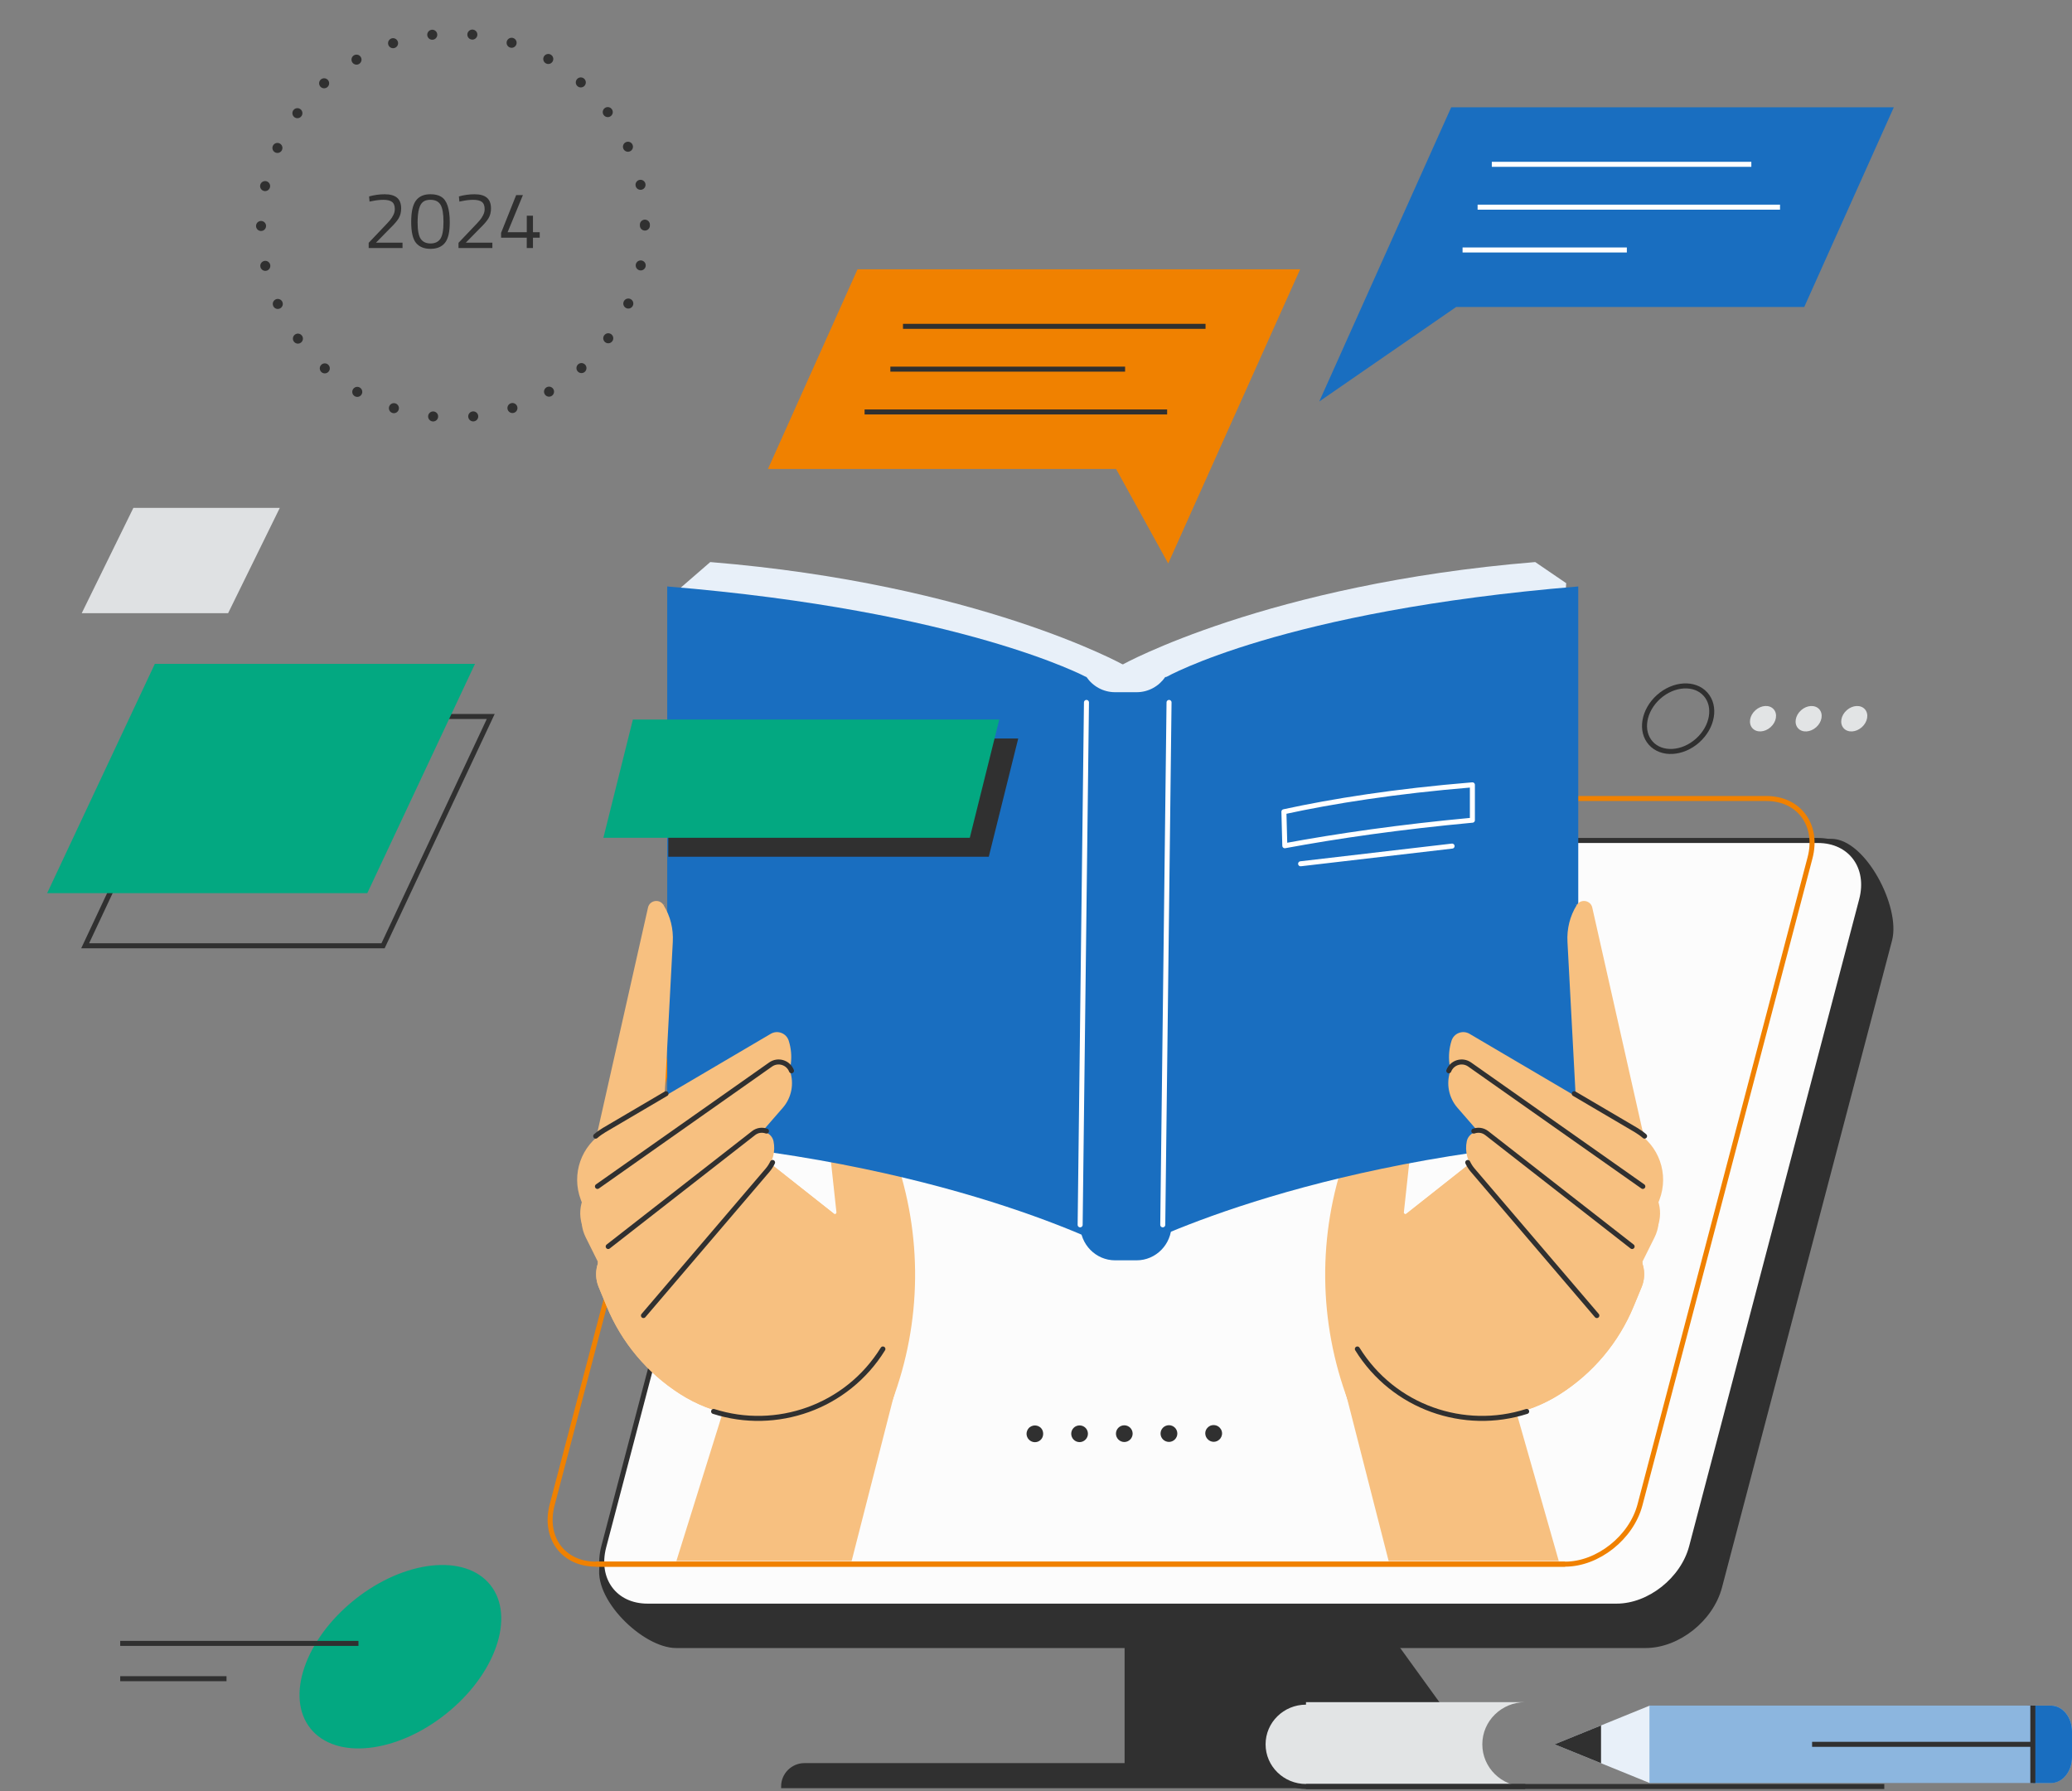 <?xml version="1.0" encoding="UTF-8"?>
<svg id="Ebene_3" data-name="Ebene 3" xmlns="http://www.w3.org/2000/svg" viewBox="0 0 620 536">
  <rect x="0" y="0" width="620" height="536" fill="#808080" stroke="none"/>
  <defs>
    <style>
      .cls-1, .cls-2, .cls-3, .cls-4 {
        stroke-miterlimit: 10;
      }

      .cls-1, .cls-2, .cls-3, .cls-5, .cls-6, .cls-7 {
        fill: none;
      }

      .cls-1, .cls-2, .cls-4, .cls-5, .cls-6, .cls-7, .cls-8 {
        stroke-width: 1.5px;
      }

      .cls-1, .cls-7 {
        stroke: #fff;
      }

      .cls-2, .cls-3, .cls-9, .cls-4, .cls-6, .cls-8 {
        stroke: #303030;
      }

      .cls-10 {
        fill: #f7c080;
      }

      .cls-11 {
        fill: #03a881;
      }

      .cls-12 {
        fill: #e8f0f9;
      }

      .cls-13 {
        fill: #f08100;
      }

      .cls-14 {
        fill: #e2e4e5;
      }

      .cls-15 {
        fill: #8cb6df;
      }

      .cls-16, .cls-9 {
        fill: #303030;
      }

      .cls-17 {
        fill: #dfe1e3;
      }

      .cls-18 {
        fill: #196ec0;
      }

      .cls-19 {
        fill: #282d33;
      }

      .cls-3 {
        stroke-dasharray: 0 0 0 12.02;
        stroke-width: 3px;
      }

      .cls-3, .cls-6, .cls-7 {
        stroke-linecap: round;
      }

      .cls-9, .cls-5, .cls-8 {
        stroke-miterlimit: 13.33;
      }

      .cls-4 {
        fill: #fdf2e5;
      }

      .cls-5 {
        stroke: #f08100;
      }

      .cls-6, .cls-7 {
        stroke-linejoin: round;
      }

      .cls-8 {
        fill: #fcfcfc;
      }
    </style>
  </defs>
  <circle class="cls-3" cx="135.54" cy="67.49" r="57.43"/>
  <g>
    <polygon class="cls-2" points="114.62 283.01 25.48 283.01 57.7 214.4 146.84 214.4 114.62 283.01"/>
    <polygon class="cls-11" points="109.91 267.26 14.11 267.26 46.33 198.65 142.13 198.65 109.91 267.26"/>
  </g>
  <path class="cls-9" d="m492.35,492.65H202.35c-9.81,0-24.86-14.79-22.28-24.6l60.08-186.75c2.58-9.81,12.62-17.76,22.42-17.76l285.4-12.04c9.81,0,20.27,19.99,17.7,29.8l-50.88,193.59c-2.58,9.81-12.62,17.76-22.42,17.76Z"/>
  <path class="cls-8" d="m483.75,480.61H193.75c-9.81,0-15.67-7.95-13.09-17.76l50.88-193.59c2.58-9.81,12.62-17.76,22.42-17.76h290c9.81,0,15.67,7.95,13.09,17.76l-50.88,193.59c-2.58,9.81-12.62,17.76-22.42,17.76Z"/>
  <path class="cls-5" d="m468.32,468.05H178.31c-9.81,0-15.67-7.95-13.09-17.76l50.88-193.59c2.58-9.81,12.62-17.76,22.42-17.76h290c9.81,0,15.67,7.95,13.09,17.76l-50.88,193.59c-2.58,9.81-12.62,17.76-22.42,17.76Z"/>
  <path class="cls-9" d="m337.01,487.62v40.46h-96.28c-3.59,0-6.5,2.91-6.5,6.5h0s203.96,0,203.96,0c4.23,0,6.69-4.8,4.2-8.23l-28.01-38.73h-77.38Z"/>
  <g>
    <g>
      <path class="cls-10" d="m403.48,419.45l2.25-15.85c.03-.18.17-.33.35-.37.18-.04.37.04.47.2,6.16,9.96,15.85,16.87,27.27,19.47,11.42,2.6,23.14.56,33.01-5.75,9.92-6.34,17.54-15.44,22.03-26.32l2.36-5.71c1.72-4.16.44-9-3.11-11.77l-9.95,20.03c.16.19.14.47-.05.62-.19.16-.46.14-.62-.05l-37.14-43.5c-.46-.54-.86-1.12-1.2-1.73l-18.36,14.5c-.14.11-.33.13-.49.04s-.25-.26-.23-.44l4.77-44.1c.19-1.75-.39-3.48-1.6-4.76-1.2-1.28-2.9-1.97-4.66-1.89-2.45.11-4.56,1.68-5.38,3.99l-10.45,29.37c-8.54,24-8.27,50.22.73,74.01Z"/>
      <path class="cls-10" d="m266.88,419.45l-2.25-15.85c-.03-.18-.17-.33-.35-.37-.18-.04-.37.04-.47.2-6.16,9.96-15.85,16.87-27.27,19.47-11.42,2.6-23.14.56-33.01-5.75-9.92-6.34-17.54-15.44-22.03-26.32l-2.36-5.71c-1.72-4.16-.44-9,3.11-11.77l9.95,20.03c-.16.19-.14.47.05.62.19.16.47.14.62-.05l37.14-43.5c.46-.54.86-1.12,1.2-1.73l18.36,14.5c.14.11.33.13.49.04s.25-.26.23-.44l-4.77-44.1c-.19-1.75.39-3.48,1.6-4.76,1.2-1.28,2.9-1.97,4.66-1.89,2.45.11,4.56,1.68,5.38,3.99l10.45,29.37c8.54,24,8.27,50.22-.73,74.01Z"/>
      <g>
        <path class="cls-12" d="m212.54,168.18l-8.98,7.79,8.98,142.05c80.13,6.57,123.57,30.72,123.57,30.72v-149.83s-43.44-24.15-123.57-30.72Z"/>
        <path class="cls-12" d="m459.37,168.18l9.28,6.33-9.28,143.51c-80.13,6.57-123.57,30.72-123.57,30.72v-149.83s43.44-24.15,123.57-30.72Z"/>
        <path class="cls-18" d="m199.65,175.5v165.82c88.51,7.27,136.48,33.99,136.48,33.99l-11.12-172.73s-36.86-19.81-125.37-27.09Z"/>
        <path class="cls-18" d="m472.26,175.5v165.82c-88.51,7.27-136.48,33.99-136.48,33.99l13.22-172.73s34.76-19.81,123.26-27.09Z"/>
        <path class="cls-18" d="m340.1,207.13h-6.44c-3.55,0-6.68-1.8-8.56-4.55h-1.88v163.92c0,5.87,4.68,10.63,10.45,10.63h6.44c5.77,0,10.45-4.76,10.45-10.63v-163.92h-1.88c-1.89,2.75-5.02,4.55-8.56,4.55Z"/>
        <path class="cls-7" d="m440.58,245.43v-10.58c-23.24,1.91-41.85,4.89-56.4,8.05l.27,10.17c15.83-2.93,34.45-5.62,56.13-7.64Z"/>
        <line class="cls-7" x1="389.18" y1="258.47" x2="434.5" y2="253.18"/>
      </g>
      <g>
        <polygon class="cls-10" points="202.39 467.11 220.07 410.5 272.11 399.5 254.83 467.11 202.39 467.11"/>
        <path class="cls-10" d="m228.16,336.73c-.18-.16-.2-.44-.04-.62l5.74-6.6c2.59-2.98,3.42-7.17,2.16-10.91-.41-1.04-1.27-1.84-2.36-2.17-1.09-.33-2.25-.14-3.19.51l-51.83,36.49c-4.8,3.38-6.38,9.64-3.76,14.89l3.56,7.15c.06.13.05.27,0,.39.69,1.37,1.18,2.36,1.18,2.45l45.12-37.41,3.47-4.12s-.03-.02-.05-.03Z"/>
        <path class="cls-10" d="m228.55,338.69c-.18-.16-.2-.44-.04-.62l5.74-6.6c2.59-2.98,3.42-7.17,2.16-10.91-.41-1.04-1.27-1.84-2.36-2.17s-2.25-.14-3.19.51l-51.83,36.49c-4.8,3.38-6.38,9.64-3.76,14.89l3.56,7.15c.06.13.05.27,0,.39.69,1.37,1.18,2.36,1.18,2.45l45.12-37.41,3.47-4.12s-.03-.02-.05-.03Z"/>
        <path class="cls-10" d="m266.88,419.45l-2.25-15.85c-.03-.18-.17-.33-.35-.37-.18-.04-.37.04-.47.2-6.16,9.96-15.85,16.87-27.27,19.47-11.42,2.6-23.14.56-33.01-5.75-9.92-6.34-17.54-15.44-22.03-26.32l-2.36-5.71c-1.72-4.16-.44-9,3.11-11.77l43.49-33.93c.64-.5,1.42-.76,2.2-.76.42,0,.84.07,1.24.22,1.17.43,2.03,1.41,2.28,2.64.62,2.95-.18,6.07-2.13,8.36l-37.14,43.5c-.16.19-.14.47.05.62.19.16.47.14.62-.05l37.14-43.5c.46-.54.86-1.12,1.2-1.73l18.36,14.5c.14.11.33.13.49.04s.25-.26.23-.44c0,0,25.58,32.82,16.59,56.62Z"/>
        <path class="cls-10" d="m193.89,271.59c.28-1.23,1.24-1.81,2.06-1.95.81-.14,1.92.1,2.58,1.16l.38-.23-.33.31c2.01,3.26,2.96,7.06,2.74,10.99l-2.38,44.78c0,.1.03.18.08.26l-18.46,10.86c-.66.39-1.27.82-1.86,1.28l15.2-67.46Z"/>
        <path class="cls-10" d="m234.3,317.53c-1.36-.41-2.8-.18-3.95.64l-51.83,36.49c-1.98,1.4-3.45,3.25-4.35,5.33l-.37-.97c-2.92-7.69.11-16.3,7.2-20.47l49.63-29.2c.97-.57,2.13-.67,3.19-.26,1.05.4,1.85,1.25,2.19,2.33.7,2.22.92,4.52.64,6.84l-.1.8c-.57-.72-1.34-1.25-2.25-1.52Z"/>
        <path class="cls-6" d="m231.17,347.85c-.39.82-.88,1.6-1.49,2.31l-37.14,43.5"/>
        <path class="cls-6" d="m181.99,373l7.06-5.51,36.43-28.42c1.18-.92,2.63-1.06,3.87-.61"/>
        <path class="cls-6" d="m264.19,403.66c-10.83,17.5-31.95,24.69-50.66,18.69"/>
        <path class="cls-6" d="m178.77,355.02l51.83-36.49c2.19-1.54,5.25-.62,6.23,1.88h0"/>
        <path class="cls-6" d="m178.25,339.97c.77-.67,1.62-1.27,2.52-1.81l18.52-10.89"/>
      </g>
      <g>
        <polygon class="cls-10" points="466.43 467.11 450.29 410.5 398.24 399.5 415.52 467.11 466.43 467.11"/>
        <path class="cls-10" d="m442.2,336.73c.18-.16.2-.44.04-.62l-5.74-6.6c-2.59-2.98-3.42-7.17-2.16-10.91.41-1.04,1.27-1.84,2.36-2.17,1.09-.33,2.25-.14,3.19.51l51.83,36.49c4.8,3.38,6.38,9.64,3.76,14.89l-3.56,7.15c-.06.13-.05.27,0,.39-.69,1.37-1.18,2.36-1.18,2.45l-45.12-37.41-3.47-4.12s.03-.02.05-.03Z"/>
        <path class="cls-10" d="m441.8,338.69c.18-.16.2-.44.04-.62l-5.74-6.6c-2.59-2.98-3.42-7.17-2.16-10.91.41-1.04,1.27-1.84,2.36-2.17s2.25-.14,3.19.51l51.83,36.49c4.8,3.38,6.38,9.64,3.76,14.89l-3.56,7.15c-.06.13-.05.27,0,.39-.69,1.37-1.18,2.36-1.18,2.45l-45.12-37.41-3.47-4.12s.03-.02.05-.03Z"/>
        <path class="cls-10" d="m403.48,419.45l2.25-15.85c.03-.18.17-.33.35-.37.18-.04.37.04.47.2,6.16,9.96,15.85,16.87,27.27,19.47,11.42,2.6,23.14.56,33.01-5.75,9.92-6.34,17.54-15.44,22.03-26.32l2.36-5.71c1.72-4.16.44-9-3.11-11.77l-43.49-33.93c-.64-.5-1.42-.76-2.2-.76-.42,0-.84.07-1.24.22-1.17.43-2.03,1.41-2.28,2.64-.62,2.95.18,6.07,2.13,8.36l37.14,43.5c.16.19.14.47-.05.62-.19.16-.46.14-.62-.05l-37.14-43.5c-.46-.54-.86-1.12-1.2-1.73l-18.36,14.5c-.14.11-.33.13-.49.04s-.25-.26-.23-.44c0,0-25.58,32.82-16.59,56.62Z"/>
        <path class="cls-10" d="m476.46,271.59c-.28-1.23-1.24-1.81-2.06-1.95-.81-.14-1.92.1-2.58,1.16l-.38-.23.33.31c-2.01,3.26-2.96,7.06-2.74,10.99l2.38,44.78c0,.1-.03.18-.08.26l18.46,10.86c.66.39,1.27.82,1.86,1.28l-15.2-67.46Z"/>
        <path class="cls-10" d="m436.05,317.53c1.36-.41,2.8-.18,3.95.64l51.83,36.49c1.98,1.4,3.45,3.25,4.35,5.33l.37-.97c2.92-7.69-.11-16.3-7.2-20.47l-49.63-29.2c-.97-.57-2.13-.67-3.19-.26-1.05.4-1.85,1.25-2.19,2.33-.7,2.22-.92,4.52-.64,6.84l.1.8c.57-.72,1.34-1.25,2.25-1.52Z"/>
        <path class="cls-6" d="m439.19,347.85c.39.82.88,1.6,1.49,2.31l37.14,43.5"/>
        <path class="cls-6" d="m488.37,373l-7.06-5.51-36.43-28.42c-1.18-.92-2.63-1.06-3.87-.61"/>
        <path class="cls-6" d="m406.16,403.66c10.83,17.5,31.95,24.69,50.66,18.69"/>
        <path class="cls-6" d="m491.58,355.02l-51.83-36.49c-2.19-1.54-5.25-.62-6.23,1.88h0"/>
        <path class="cls-6" d="m492.1,339.97c-.77-.67-1.62-1.27-2.52-1.81l-18.52-10.89"/>
      </g>
      <line class="cls-7" x1="325.1" y1="210.19" x2="323.21" y2="366.51"/>
      <line class="cls-7" x1="349.81" y1="210.19" x2="347.93" y2="366.51"/>
    </g>
    <polygon class="cls-16" points="295.87 256.37 199.97 256.37 199.97 220.99 304.68 220.99 295.87 256.37"/>
    <polygon class="cls-11" points="290.19 250.7 180.55 250.7 189.37 215.32 299.01 215.32 290.19 250.7"/>
  </g>
  <line class="cls-5" x1="468.32" y1="468.05" x2="178.31" y2="468.05"/>
  <g>
    <ellipse class="cls-2" cx="502.14" cy="215.04" rx="10.99" ry="8.76" transform="translate(-15.64 389.08) rotate(-41.76)"/>
    <ellipse class="cls-14" cx="527.54" cy="215.04" rx="4.26" ry="3.4" transform="translate(-9.19 406) rotate(-41.76)"/>
    <ellipse class="cls-14" cx="541.19" cy="215.04" rx="4.26" ry="3.4" transform="translate(-5.72 415.1) rotate(-41.76)"/>
    <ellipse class="cls-14" cx="554.84" cy="215.04" rx="4.26" ry="3.4" transform="translate(-2.25 424.19) rotate(-41.76)"/>
  </g>
  <g>
    <polygon class="cls-13" points="389.04 80.58 362.24 140.33 349.56 168.61 333.96 140.33 229.8 140.33 256.6 80.58 389.04 80.58"/>
    <line class="cls-4" x1="360.73" y1="97.65" x2="270.2" y2="97.65"/>
    <line class="cls-4" x1="336.66" y1="110.46" x2="266.42" y2="110.46"/>
    <line class="cls-4" x1="349.24" y1="123.27" x2="258.71" y2="123.27"/>
    <polygon class="cls-18" points="434.24 32.11 407.44 91.86 394.76 120.14 435.72 91.86 539.88 91.86 566.68 32.11 434.24 32.11"/>
    <line class="cls-1" x1="524.05" y1="49.17" x2="446.39" y2="49.17"/>
    <line class="cls-1" x1="532.63" y1="61.99" x2="442.14" y2="61.99"/>
    <line class="cls-1" x1="486.8" y1="74.8" x2="437.64" y2="74.8"/>
  </g>
  <g>
    <ellipse class="cls-11" cx="119.81" cy="495.74" rx="34.43" ry="21.88" transform="translate(-282.89 182.78) rotate(-38.56)"/>
    <line class="cls-2" x1="35.97" y1="491.76" x2="107.26" y2="491.76"/>
    <line class="cls-2" x1="35.97" y1="502.32" x2="67.78" y2="502.32"/>
  </g>
  <g>
    <path class="cls-14" d="m443.55,521.96c0-6.97,5.75-12.62,12.84-12.62h-65.6c-7.09,0-12.84,5.65-12.84,12.62s5.75,12.62,12.84,12.62h65.6c-7.09,0-12.84-5.65-12.84-12.62Z"/>
    <line class="cls-2" x1="390.79" y1="534.58" x2="563.83" y2="534.58"/>
    <path class="cls-2" d="m390.79,509.34c-7.09,0-12.84,5.65-12.84,12.62s5.75,12.62,12.84,12.62h65.6"/>
  </g>
  <g>
    <rect class="cls-19" x="606.68" y="510.37" width="1.48" height="22.96"/>
    <path class="cls-15" d="m493.52,510.37h120.19c3.48,0,6.29,3.46,6.29,7.72v7.72c0,4.27-2.82,7.72-6.29,7.72h-120.19v-23.17Z"/>
    <path class="cls-18" d="m608.28,510.37v23.18h5.43c3.48,0,6.29-3.46,6.29-7.72v-7.72c0-4.27-2.82-7.73-6.29-7.73h-5.43Z"/>
    <polygon class="cls-12" points="493.56 510.41 465.17 521.96 493.56 533.51 493.56 510.41"/>
    <polygon class="cls-16" points="479.07 527.61 479.07 516.31 465.17 521.96 479.07 527.61"/>
  </g>
  <line class="cls-2" x1="608.28" y1="510.37" x2="608.28" y2="533.55"/>
  <line class="cls-2" x1="542.23" y1="521.96" x2="608.28" y2="521.96"/>
  <g>
    <path class="cls-16" d="m360.64,428.94c0-.68.27-1.33.75-1.78.22-.23.5-.43.8-.55s.62-.18.95-.18c.68,0,1.3.25,1.78.72.58.57.88,1.42.71,2.25-.05.17-.1.32-.15.48-.08.15-.15.3-.23.43-.1.15-.2.28-.32.38-.45.48-1.1.75-1.77.75-.32,0-.65-.07-.95-.2-.3-.13-.57-.3-.8-.55-.48-.45-.75-1.1-.76-1.75Z"/>
    <path class="cls-16" d="m323.03,426.53c1.38,0,2.5,1.09,2.51,2.49h0c0,1.37-1.12,2.5-2.49,2.51h0c-1.4,0-2.5-1.12-2.51-2.49h0c0-1.4,1.1-2.5,2.49-2.51Zm13.38-.03c1.37,0,2.5,1.09,2.51,2.49h0c0,1.37-1.12,2.5-2.49,2.51h0c-1.37,0-2.5-1.12-2.51-2.49h0c0-1.4,1.12-2.5,2.49-2.51Zm13.37-.03c1.37,0,2.5,1.09,2.51,2.49h0c0,1.37-1.12,2.5-2.49,2.51h0c-1.4,0-2.53-1.12-2.53-2.49h0c0-1.4,1.12-2.5,2.52-2.51Z"/>
    <path class="cls-16" d="m307.17,429.06c0-.68.27-1.3.72-1.78.12-.12.25-.23.38-.3.15-.1.3-.18.45-.25.15-.05.3-.1.45-.13.18-.05.32-.05.5-.05s.32,0,.5.05c.15.02.3.07.45.12.15.07.3.15.45.25.13.07.25.17.38.3.93.92.93,2.6,0,3.53-.47.48-1.1.75-1.77.75s-1.3-.27-1.78-.75c-.45-.45-.73-1.1-.73-1.75Z"/>
  </g>
  <polygon class="cls-17" points="68.26 183.48 24.46 183.48 39.91 151.98 83.72 151.98 68.26 183.48"/>
  <g>
    <path class="cls-16" d="m120.45,74.22h-10.13v-1.56l4.63-4.87c.8-.83,1.38-1.46,1.75-1.9.37-.43.7-.94,1-1.54.3-.59.44-1.18.44-1.78,0-1.02-.28-1.74-.84-2.16-.56-.42-1.43-.62-2.62-.62-1.04,0-2.2.14-3.48.41l-.62.12-.14-1.54c1.52-.43,3.09-.65,4.7-.65s2.84.34,3.66,1.02c.82.68,1.24,1.76,1.24,3.23,0,1.12-.25,2.1-.74,2.93s-1.35,1.83-2.57,3l-4.22,4.3h7.94v1.61Z"/>
    <path class="cls-16" d="m128.8,58.12c1.31,0,2.38.25,3.19.74,1.73,1.02,2.59,3.58,2.59,7.68,0,2.9-.48,4.94-1.44,6.13s-2.4,1.79-4.32,1.79-3.36-.59-4.33-1.76c-.97-1.18-1.45-3.27-1.45-6.29s.48-5.15,1.43-6.41c.95-1.26,2.4-1.88,4.33-1.88Zm.02,1.66c-.91,0-1.63.19-2.16.58-1.14.78-1.7,2.86-1.7,6.22,0,2.37.31,4,.94,4.91.62.9,1.6,1.36,2.93,1.36s2.3-.46,2.93-1.37c.62-.91.94-2.6.94-5.08s-.3-4.19-.9-5.16c-.6-.97-1.59-1.45-2.96-1.45Z"/>
    <path class="cls-16" d="m147.33,74.22h-10.13v-1.56l4.63-4.87c.8-.83,1.38-1.46,1.75-1.9.37-.43.7-.94,1-1.54.3-.59.44-1.18.44-1.78,0-1.02-.28-1.74-.84-2.16-.56-.42-1.43-.62-2.62-.62-1.04,0-2.2.14-3.48.41l-.62.12-.14-1.54c1.52-.43,3.09-.65,4.7-.65s2.84.34,3.66,1.02c.82.68,1.24,1.76,1.24,3.23,0,1.12-.25,2.1-.74,2.93s-1.35,1.83-2.57,3l-4.22,4.3h7.94v1.61Z"/>
    <path class="cls-16" d="m157.62,74.22v-3.1h-7.68v-1.44l4.51-11.3h2.02l-4.58,11.11h5.74v-4.94h1.85v4.94h2.02v1.63h-2.02v3.1h-1.85Z"/>
  </g>
</svg>